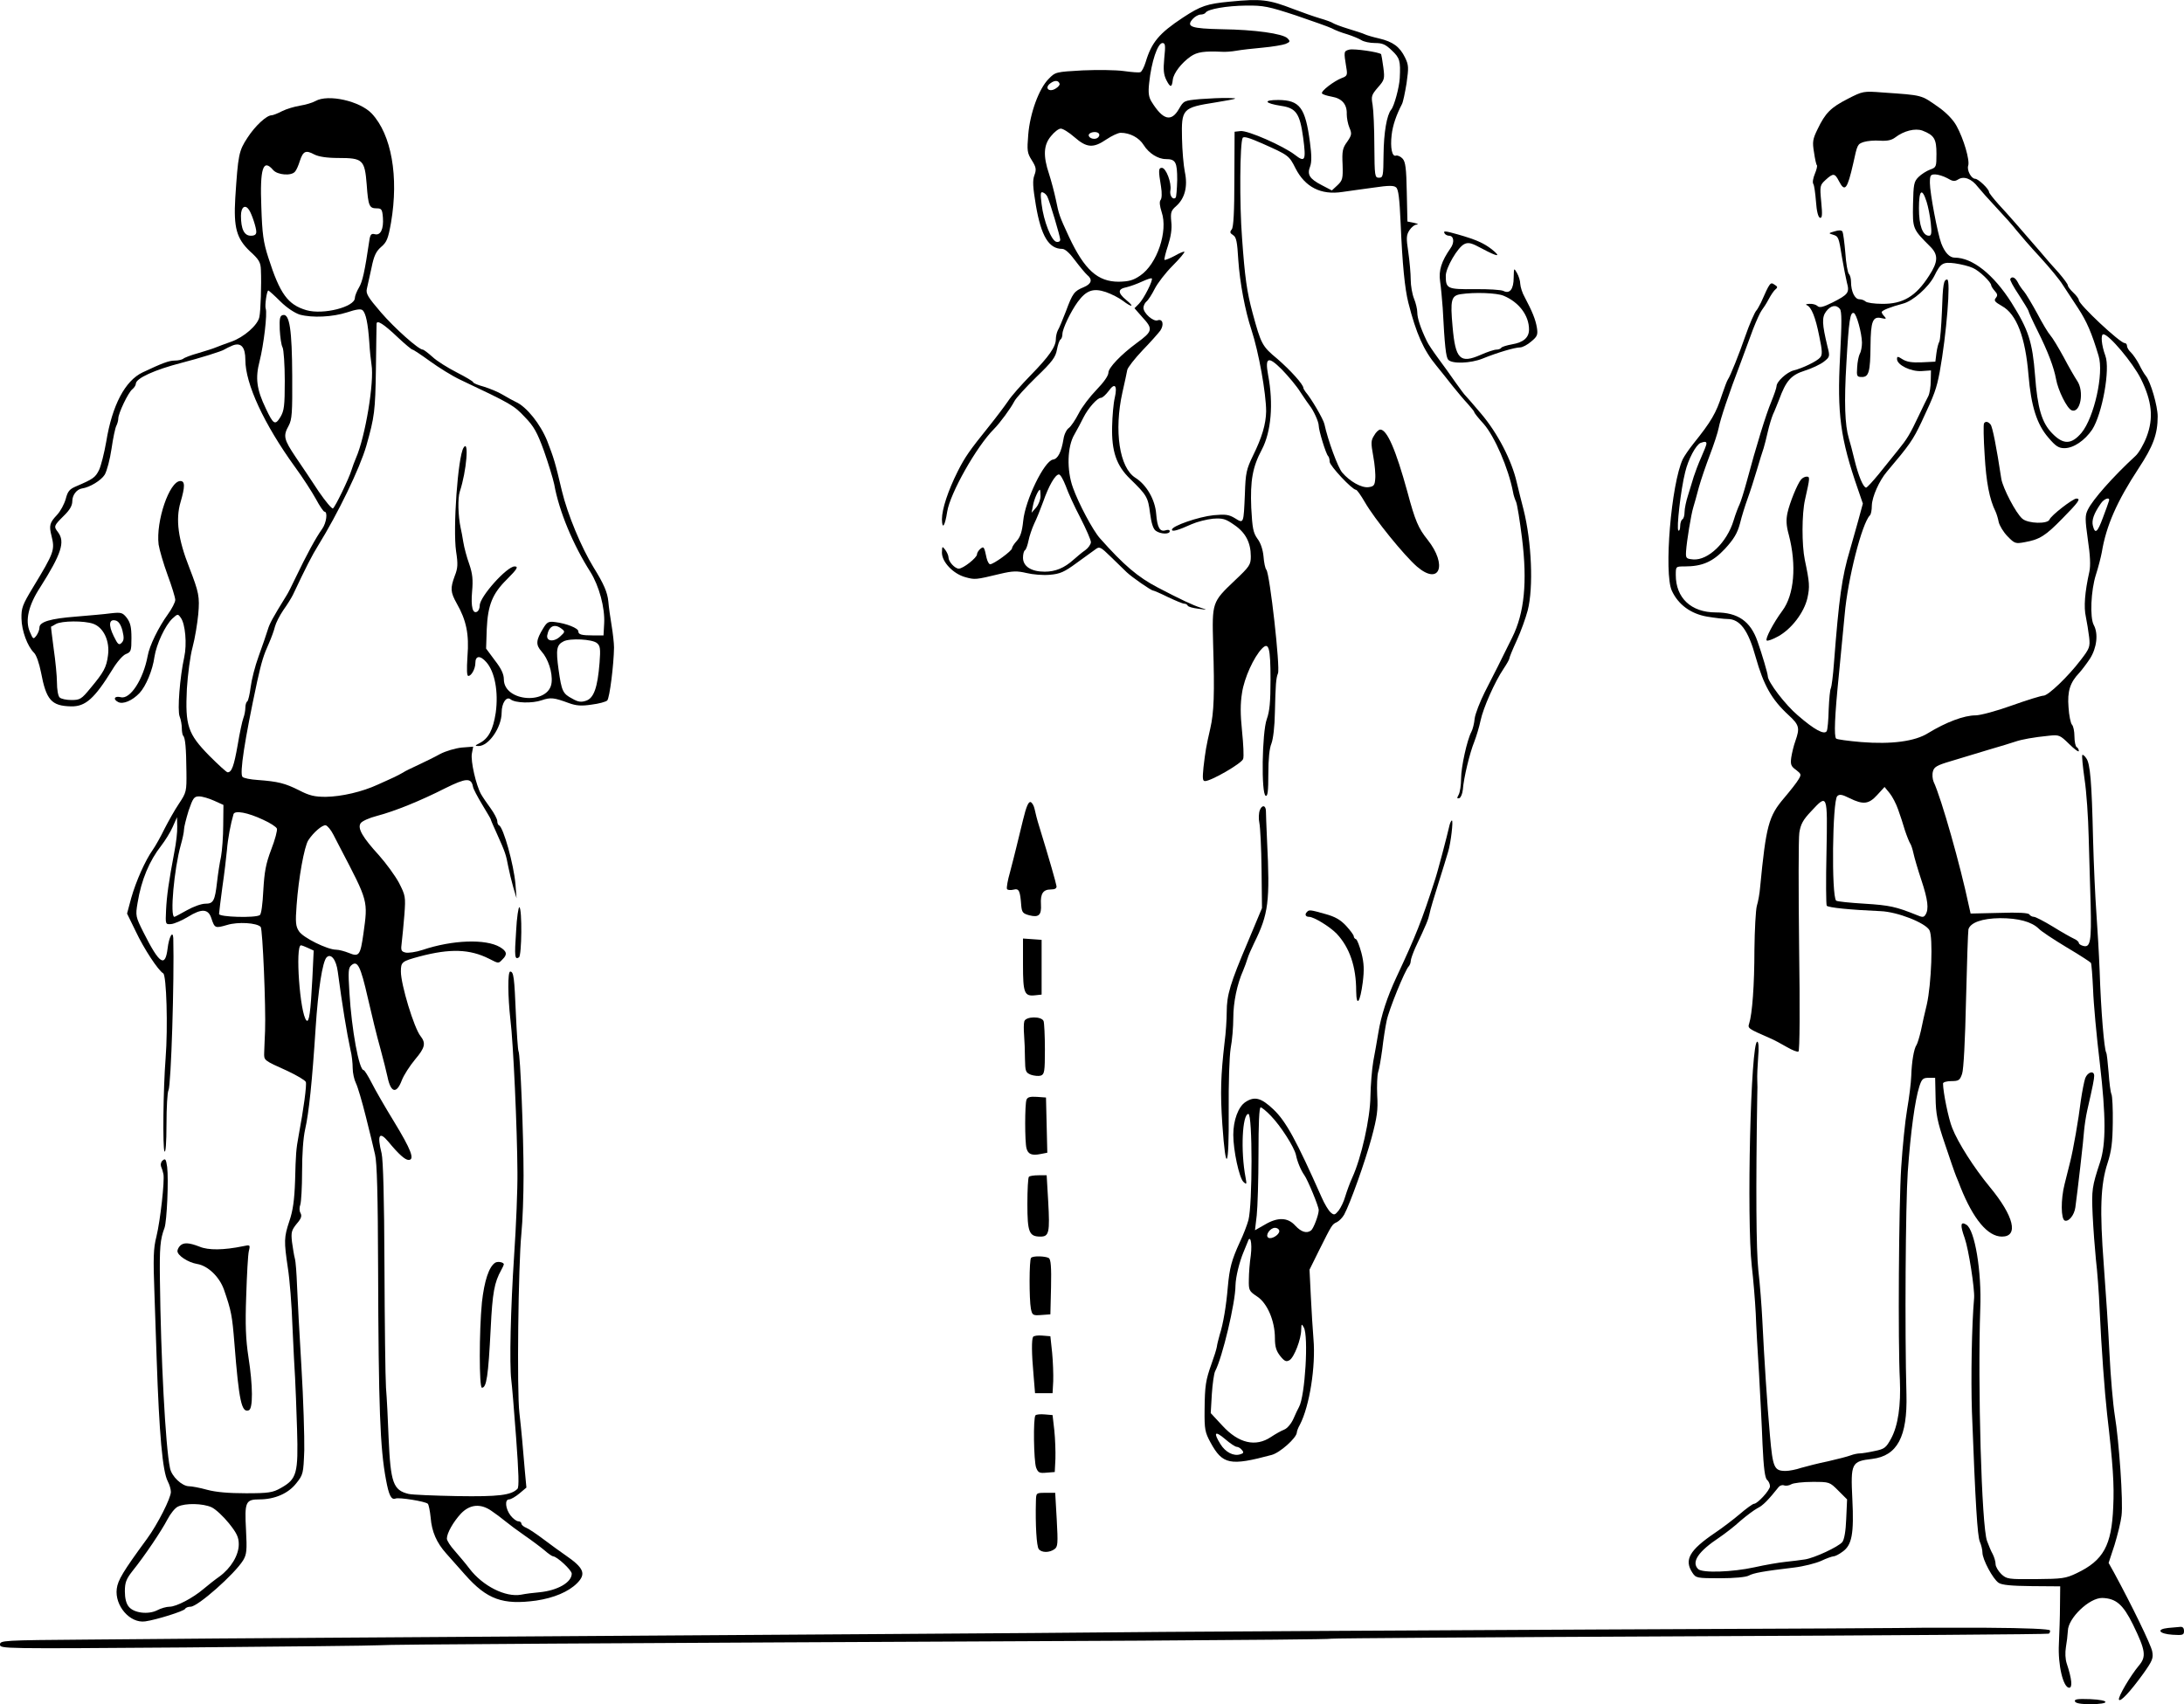 <?xml version="1.0" standalone="no"?>
<!DOCTYPE svg PUBLIC "-//W3C//DTD SVG 20010904//EN"
 "http://www.w3.org/TR/2001/REC-SVG-20010904/DTD/svg10.dtd">
<svg version="1.0" xmlns="http://www.w3.org/2000/svg"
 width="997pt" height="778.138pt" viewBox="0 0 997 778.138"
 preserveAspectRatio="xMidYMid meet">
<g transform="translate(-0,790.638) scale(0.1,-0.1)"
fill="#000000" stroke="none">
<path d="M5615 7899 c-105 -10 -133 -19 -215 -73 -109 -72 -143 -113 -170
-203 -7 -23 -18 -44 -24 -46 -6 -3 -40 0 -76 5 -36 5 -120 6 -188 3 -122 -7
-124 -7 -155 -39 -44 -44 -85 -156 -93 -254 -6 -73 -5 -84 16 -117 20 -32 22
-42 12 -69 -9 -24 -7 -54 7 -138 24 -140 59 -198 120 -198 13 0 34 -19 59 -53
21 -28 46 -58 55 -66 26 -21 20 -41 -16 -56 -43 -18 -50 -26 -81 -110 -15 -38
-31 -78 -37 -87 -5 -10 -9 -28 -9 -40 0 -35 -31 -79 -115 -165 -42 -43 -89
-96 -103 -118 -15 -22 -54 -74 -87 -115 -90 -112 -109 -139 -143 -206 -44 -88
-72 -172 -72 -219 1 -50 14 -30 24 35 13 83 133 297 214 378 27 27 76 94 92
125 7 15 53 65 101 112 73 70 88 91 94 125 4 22 11 42 16 46 5 3 9 14 9 25 0
24 38 103 70 147 39 53 71 64 128 45 26 -9 61 -27 78 -40 42 -32 55 -29 16 3
-41 34 -40 51 1 59 17 4 50 16 71 26 22 10 42 17 44 14 7 -7 -36 -93 -59 -116
l-20 -20 35 -40 c51 -55 49 -65 -25 -119 -72 -53 -129 -113 -129 -135 0 -14
-21 -44 -54 -78 -30 -31 -67 -79 -82 -109 -15 -29 -35 -59 -45 -66 -10 -7 -21
-29 -24 -50 -10 -61 -26 -91 -48 -94 -40 -6 -127 -186 -136 -280 -5 -49 -13
-73 -29 -91 -12 -13 -22 -28 -22 -34 0 -12 -84 -73 -100 -73 -5 0 -12 12 -16
28 -11 53 -13 55 -29 42 -8 -7 -15 -18 -15 -25 0 -15 -63 -65 -83 -65 -18 0
-47 32 -47 51 0 9 -7 24 -15 35 -14 18 -14 17 -15 -13 0 -43 52 -97 107 -112
44 -12 46 -12 158 15 59 14 78 14 121 4 29 -7 76 -11 107 -8 46 4 65 12 122
54 37 27 76 55 87 63 17 13 23 10 69 -35 28 -27 60 -58 72 -70 24 -23 112 -84
121 -84 3 0 34 -13 68 -30 34 -16 67 -30 74 -30 7 0 14 -4 16 -9 2 -5 23 -11
48 -14 44 -6 44 -6 10 5 -32 10 -92 38 -195 92 -90 47 -155 102 -264 225 -32
36 -97 158 -123 231 -29 80 -26 188 7 243 13 23 32 58 41 77 21 42 63 90 80
90 7 0 22 14 35 31 28 40 41 26 28 -31 -6 -25 -11 -83 -12 -130 -3 -115 20
-180 82 -240 76 -74 82 -84 91 -156 6 -46 14 -72 26 -81 22 -16 64 -17 64 -2
0 6 -8 8 -19 4 -26 -8 -38 12 -43 76 -5 64 -44 132 -95 164 -73 46 -98 215
-59 390 10 44 20 90 22 102 2 11 34 52 70 90 36 37 72 78 81 90 18 27 11 55
-12 47 -19 -8 -65 32 -65 57 0 9 6 22 13 28 8 6 25 32 38 58 13 26 50 74 82
106 32 32 56 61 54 64 -3 2 -23 -6 -45 -19 -23 -12 -43 -20 -46 -18 -2 3 5 32
16 65 13 41 19 76 15 109 -4 43 -1 51 23 72 39 35 53 89 39 155 -6 30 -12 99
-13 153 -3 136 1 141 154 165 101 17 108 19 59 20 -31 1 -90 -2 -131 -5 -73
-7 -74 -7 -96 -45 -35 -61 -73 -51 -125 33 -13 21 -16 41 -11 85 10 98 39 183
61 183 13 0 14 -12 8 -69 -5 -54 -3 -75 10 -101 18 -35 25 -34 29 3 4 30 39
76 82 106 29 20 61 25 144 21 14 -1 43 1 65 5 22 4 76 10 120 14 44 4 91 12
104 17 21 9 22 12 8 26 -22 21 -148 39 -299 41 -140 3 -165 11 -133 47 10 11
26 20 36 20 10 0 20 4 23 9 10 16 96 31 184 32 80 1 103 -4 228 -45 76 -26
150 -52 164 -59 14 -8 45 -20 70 -27 25 -8 54 -20 65 -27 11 -7 38 -13 62 -13
34 0 48 -6 77 -34 36 -34 40 -47 36 -126 -2 -41 -25 -127 -39 -144 -20 -24
-34 -104 -35 -206 -1 -98 -2 -105 -21 -105 -19 0 -20 7 -21 145 0 80 -4 164
-8 188 -7 39 -5 45 24 79 30 34 32 39 25 92 -4 31 -9 58 -10 60 -10 10 -123
26 -145 21 -26 -7 -26 -8 -14 -82 6 -34 4 -39 -21 -48 -36 -14 -96 -60 -90
-70 3 -5 23 -11 45 -15 47 -8 70 -36 68 -80 0 -17 5 -44 12 -61 12 -28 11 -34
-10 -65 -21 -28 -24 -43 -21 -104 2 -64 0 -72 -23 -94 l-26 -24 -46 24 c-56
29 -68 48 -53 86 7 19 7 51 -1 110 -21 158 -46 192 -144 193 -72 0 -64 -15 13
-27 68 -10 85 -35 100 -145 14 -104 9 -115 -37 -79 -53 41 -216 113 -249 109
l-27 -3 -1 -216 c0 -152 -4 -220 -12 -230 -10 -12 -8 -17 6 -26 15 -9 19 -30
24 -115 7 -102 31 -231 60 -318 33 -100 67 -290 67 -372 -1 -58 -19 -119 -60
-202 -30 -62 -34 -79 -37 -175 -6 -137 -5 -136 -45 -111 -28 17 -43 19 -98 14
-68 -7 -190 -49 -190 -66 0 -11 28 -3 90 25 25 11 68 22 97 25 45 3 57 0 97
-28 52 -35 76 -81 76 -144 0 -38 -5 -46 -74 -111 -103 -98 -103 -99 -98 -290
7 -227 4 -311 -13 -385 -19 -83 -22 -101 -31 -177 -5 -51 -4 -63 7 -63 28 0
168 81 174 101 4 11 1 68 -5 127 -8 78 -8 126 0 175 10 68 54 164 91 202 31
32 39 5 39 -142 0 -101 -4 -144 -17 -180 -22 -61 -26 -343 -5 -350 9 -4 12 21
12 100 0 67 5 117 14 138 8 21 15 77 16 144 3 127 5 154 14 177 11 25 -37 453
-53 473 -5 5 -11 33 -13 61 -3 31 -13 62 -28 81 -19 27 -23 47 -28 141 -5 124
6 186 48 265 43 81 54 210 29 341 -15 82 0 88 63 25 29 -30 68 -76 85 -104 18
-27 37 -55 42 -61 17 -21 41 -73 41 -91 0 -22 33 -130 43 -139 4 -4 7 -16 7
-26 0 -18 103 -128 120 -128 5 0 23 -26 41 -57 43 -75 179 -243 238 -294 103
-88 140 7 48 123 -42 52 -57 87 -92 218 -53 193 -93 285 -124 285 -7 0 -20
-12 -28 -27 -15 -23 -15 -34 -4 -95 7 -37 11 -84 9 -103 -2 -30 -7 -35 -31
-38 -32 -4 -85 26 -120 67 -20 24 -65 147 -81 221 -5 23 -60 117 -86 147 -5 7
-10 15 -10 18 0 16 -60 82 -119 133 -70 58 -74 67 -113 210 -26 97 -35 160
-48 342 -12 154 -10 437 3 457 5 8 31 0 90 -26 119 -53 122 -55 151 -113 44
-86 116 -123 214 -108 31 4 96 14 144 20 67 10 91 10 101 1 11 -8 16 -51 21
-164 8 -189 19 -298 35 -362 36 -142 70 -218 128 -288 21 -26 55 -68 75 -94
21 -26 51 -62 68 -80 16 -18 30 -35 30 -38 0 -4 19 -28 43 -54 50 -57 113
-202 134 -311 2 -14 9 -34 14 -45 5 -11 17 -85 27 -165 25 -201 11 -343 -45
-455 -48 -97 -87 -176 -125 -249 -22 -44 -43 -98 -46 -120 -2 -23 -9 -50 -15
-61 -20 -38 -47 -161 -47 -213 0 -29 -5 -63 -11 -74 -9 -16 -8 -19 3 -16 7 3
14 20 16 39 4 55 32 169 52 218 10 26 23 69 29 98 12 57 65 177 105 236 14 21
26 42 26 46 0 5 15 42 34 83 19 41 41 103 50 137 27 105 18 314 -19 461 -8 30
-22 86 -31 124 -23 101 -88 226 -163 314 -36 43 -68 79 -71 82 -4 3 -24 30
-46 61 -21 31 -57 80 -79 110 -22 30 -46 65 -52 79 -28 58 -43 104 -43 130 0
15 -7 44 -15 63 -8 20 -15 59 -15 86 0 28 -5 84 -11 126 -10 65 -9 78 5 100 9
14 24 26 34 26 9 1 4 4 -13 8 l-30 6 -3 135 c-2 108 -6 138 -19 152 -9 10 -23
16 -30 14 -18 -7 -27 35 -20 95 5 43 21 90 47 140 5 9 14 52 21 95 10 72 10
83 -7 118 -24 49 -55 72 -119 87 -27 6 -57 15 -65 19 -8 4 -42 15 -75 25 -33
10 -64 22 -70 26 -5 4 -32 14 -60 22 -27 8 -81 27 -120 42 -114 44 -148 48
-290 34z m-778 -375 c2 -5 -6 -15 -18 -22 -30 -19 -53 3 -24 24 20 15 37 14
42 -2z m68 -244 c56 -49 86 -51 146 -10 24 16 53 30 65 30 42 0 84 -22 105
-56 23 -37 65 -64 101 -64 45 0 52 -14 52 -95 -1 -41 -4 -78 -7 -81 -13 -13
-29 10 -24 34 6 33 -20 102 -39 102 -16 0 -16 -13 -4 -85 5 -30 4 -55 -2 -62
-6 -7 -4 -27 5 -55 30 -87 -21 -238 -98 -290 -32 -22 -52 -27 -98 -28 -96 0
-156 54 -227 205 -44 95 -46 101 -60 170 -7 33 -21 86 -31 117 -28 83 -25 133
9 173 15 19 35 34 44 34 9 1 38 -17 63 -39z m108 -1 c-13 -13 -43 -5 -43 10 0
13 33 20 45 9 5 -5 5 -12 -2 -19z m-232 -270 c11 -22 59 -183 59 -197 0 -8 -8
-12 -17 -10 -23 4 -59 95 -68 172 -6 46 -5 58 5 54 8 -2 17 -11 21 -19z m84
-1321 c10 -29 40 -95 67 -146 26 -51 48 -101 48 -111 0 -10 -12 -27 -26 -37
-15 -10 -38 -30 -53 -43 -42 -38 -83 -55 -132 -55 -61 0 -99 24 -99 64 0 16 4
31 9 34 5 3 12 23 16 43 4 21 16 56 26 78 11 22 29 67 41 100 25 72 55 125 72
125 7 0 20 -24 31 -52z m-115 -47 c0 -16 -9 -39 -20 -52 l-21 -24 7 35 c6 30
24 70 31 70 2 0 3 -13 3 -29z"/>
<path d="M8435 7455 c-78 -40 -102 -64 -138 -139 -22 -45 -24 -58 -16 -105 4
-29 10 -56 13 -59 3 -2 -1 -20 -9 -39 -8 -19 -12 -40 -7 -47 4 -6 9 -42 12
-80 3 -44 10 -71 18 -74 10 -3 12 12 6 72 -7 74 -6 77 20 101 35 32 42 31 61
-6 27 -52 38 -37 65 81 19 87 19 88 48 98 16 5 49 8 74 6 33 -2 53 2 70 15 39
30 91 43 124 31 54 -21 64 -38 64 -106 0 -60 -1 -62 -29 -72 -16 -6 -40 -21
-53 -34 -21 -21 -23 -33 -25 -125 -2 -112 -2 -112 79 -193 37 -37 36 -69 -6
-133 -60 -94 -119 -129 -214 -128 -36 0 -70 5 -76 11 -5 5 -18 10 -28 10 -21
0 -38 36 -38 79 0 15 -4 31 -10 37 -5 5 -13 48 -16 96 -4 48 -10 91 -13 97 -5
7 -17 7 -36 1 -28 -8 -29 -9 -8 -15 26 -8 27 -11 42 -105 7 -41 17 -92 22
-113 13 -47 7 -55 -66 -92 -42 -21 -59 -25 -68 -16 -6 6 -22 11 -36 10 -15 0
-20 -3 -13 -6 21 -8 40 -55 57 -142 14 -66 15 -85 4 -97 -14 -17 -80 -49 -121
-59 -31 -8 -78 -51 -78 -72 0 -7 -11 -39 -24 -71 -24 -57 -69 -203 -112 -364
-13 -48 -28 -95 -33 -105 -5 -10 -18 -43 -27 -73 -30 -100 -116 -183 -184
-178 -33 3 -35 5 -33 38 3 46 23 168 33 200 4 14 16 54 25 90 10 36 33 103 51
150 18 47 36 102 40 123 7 38 45 153 102 302 16 44 41 111 55 149 15 38 32 76
39 85 7 9 22 32 32 51 10 19 24 40 32 46 10 8 9 12 -6 21 -18 12 -20 11 -61
-82 -8 -16 -17 -32 -20 -35 -8 -7 -33 -64 -54 -125 -24 -70 -67 -178 -77 -191
-4 -6 -16 -37 -27 -70 -27 -84 -49 -122 -131 -224 -20 -25 -41 -56 -48 -70
-53 -113 -87 -521 -50 -601 29 -63 86 -105 160 -118 36 -6 78 -11 94 -11 57 0
95 -51 129 -175 36 -127 72 -192 149 -263 50 -46 53 -59 32 -119 -8 -22 -16
-56 -19 -76 -4 -31 -1 -40 22 -56 24 -19 25 -21 11 -44 -8 -14 -38 -52 -66
-85 -70 -82 -82 -126 -109 -407 -2 -27 -9 -66 -15 -85 -5 -19 -10 -109 -11
-200 0 -162 -10 -294 -24 -337 -7 -22 -6 -23 95 -67 19 -8 54 -27 78 -41 24
-14 47 -23 52 -20 6 4 7 197 3 478 -3 260 -3 494 1 521 6 39 17 59 53 97 76
82 76 83 71 -186 -3 -129 -2 -238 1 -244 6 -9 109 -19 246 -25 77 -3 204 -53
223 -87 17 -31 9 -246 -12 -339 -9 -36 -21 -90 -27 -120 -7 -30 -16 -59 -20
-65 -12 -17 -22 -77 -24 -140 -1 -33 -10 -103 -19 -155 -9 -52 -21 -171 -27
-265 -11 -170 -15 -801 -6 -970 5 -115 -8 -208 -40 -267 -23 -42 -30 -48 -75
-57 -27 -6 -58 -11 -68 -11 -10 0 -29 -4 -42 -9 -13 -5 -59 -17 -103 -27 -44
-9 -99 -23 -123 -30 -23 -8 -55 -14 -70 -14 -53 0 -59 14 -72 160 -13 146 -26
347 -35 530 -3 63 -11 165 -18 225 -10 93 -12 370 -5 800 1 22 1 54 0 70 -1
17 1 63 4 103 4 45 2 72 -4 72 -30 0 -49 -809 -25 -1025 7 -60 15 -157 18
-215 2 -58 9 -181 15 -275 5 -93 13 -239 16 -323 5 -109 11 -155 21 -163 7 -6
13 -19 13 -29 0 -18 -57 -80 -73 -80 -5 0 -35 -21 -66 -48 -31 -26 -81 -64
-111 -84 -118 -80 -143 -124 -104 -183 16 -24 20 -25 126 -25 66 0 118 5 131
12 22 12 65 20 208 37 42 5 97 19 122 30 25 12 51 21 57 21 7 0 25 9 41 21 43
30 53 81 45 241 -8 164 -4 172 91 183 114 14 161 101 156 295 -8 293 -4 865 6
1015 13 183 33 329 53 391 11 34 17 39 42 39 l30 0 2 -90 c1 -75 8 -110 42
-210 22 -66 45 -133 52 -150 7 -16 16 -39 20 -50 58 -145 124 -225 189 -225
77 0 55 93 -55 226 -72 87 -146 203 -172 270 -17 41 -42 165 -42 203 0 6 17
11 38 11 34 0 39 4 49 33 7 19 14 154 18 337 4 168 9 313 11 323 9 31 63 50
144 51 84 0 144 -16 177 -48 11 -12 69 -50 127 -85 59 -35 108 -67 111 -71 3
-4 7 -59 10 -121 2 -63 16 -215 31 -339 28 -241 28 -367 1 -450 -37 -112 -39
-127 -34 -240 3 -63 10 -155 15 -205 6 -49 14 -153 17 -230 8 -174 23 -376 34
-475 27 -231 33 -324 28 -424 -7 -177 -45 -245 -167 -303 -50 -24 -66 -26
-187 -27 -126 -1 -132 0 -157 23 -14 14 -26 34 -26 45 0 12 -6 32 -13 46 -8
14 -19 41 -26 60 -25 68 -43 710 -31 1060 7 172 -25 360 -63 384 -27 17 -30 0
-8 -61 18 -51 46 -232 43 -273 -11 -125 -15 -366 -10 -520 16 -422 25 -566 36
-593 7 -16 12 -38 12 -50 0 -31 48 -121 74 -138 15 -10 58 -14 151 -15 l130
-1 -1 -89 c0 -49 -3 -127 -5 -174 -5 -97 20 -200 47 -200 16 0 12 41 -11 110
-7 21 -8 50 -4 75 4 22 8 56 9 75 1 58 98 151 157 150 63 -2 95 -30 140 -121
58 -119 62 -147 27 -188 -39 -47 -95 -142 -91 -155 5 -14 51 35 111 118 42 59
47 71 41 102 -5 29 -93 210 -175 361 l-24 43 27 82 c14 46 29 106 32 134 8 62
-11 338 -31 459 -8 50 -19 176 -24 280 -5 105 -17 287 -26 405 -19 251 -15
367 17 465 18 55 23 95 24 185 1 63 -2 122 -6 130 -4 8 -10 53 -13 99 -4 46
-8 87 -11 91 -9 15 -24 189 -30 375 -3 77 -10 196 -15 265 -5 69 -12 220 -15
335 -6 262 -13 345 -31 369 -7 11 -16 18 -18 15 -3 -2 2 -52 10 -109 9 -58 17
-177 19 -265 3 -88 6 -227 9 -310 4 -165 -1 -196 -33 -188 -12 3 -21 9 -21 14
0 5 -10 14 -22 19 -13 6 -56 30 -96 55 -41 25 -80 45 -87 45 -8 0 -17 5 -21
11 -4 7 -49 10 -137 7 l-131 -3 -9 40 c-37 176 -124 485 -160 562 -5 12 -7 33
-3 47 5 20 18 28 79 46 39 12 117 35 172 52 55 16 111 33 125 38 29 10 83 20
154 27 46 5 50 3 92 -38 24 -24 44 -38 44 -32 0 7 -4 15 -10 18 -5 3 -10 25
-10 49 0 23 -5 47 -11 53 -6 6 -14 43 -16 80 -6 73 7 113 49 157 11 12 33 41
49 65 31 49 39 114 17 154 -18 34 -13 157 10 229 11 34 23 81 27 103 20 121
69 232 168 383 66 100 87 156 87 237 0 47 -32 158 -54 185 -7 8 -21 32 -31 53
-11 21 -28 45 -37 54 -10 9 -18 22 -18 30 0 7 -5 13 -11 13 -21 0 -209 176
-209 196 0 6 -11 21 -25 34 -14 13 -25 28 -25 33 0 6 -19 31 -42 58 -24 26
-62 69 -84 96 -94 109 -148 171 -190 216 -24 27 -44 52 -44 57 0 13 -49 60
-63 60 -18 0 -39 39 -32 60 8 25 -21 123 -53 181 -15 28 -46 60 -81 85 -83 58
-70 55 -256 68 -89 7 -91 6 -160 -29z m454 -362 c25 -15 34 -16 50 -6 26 17
62 3 90 -34 12 -15 50 -58 84 -94 34 -36 76 -83 92 -104 17 -21 65 -77 109
-124 43 -47 90 -104 103 -126 14 -22 45 -69 69 -105 40 -61 63 -114 94 -218
25 -80 -20 -282 -78 -352 -46 -54 -83 -55 -134 -2 -47 48 -67 115 -78 265 -12
153 -30 208 -108 332 -82 129 -178 205 -259 205 -23 0 -45 23 -61 65 -17 45
-52 231 -52 276 0 35 3 39 24 39 13 0 38 -8 55 -17z m-94 -108 c7 -22 16 -66
19 -97 5 -46 3 -58 -8 -58 -29 0 -46 47 -46 125 0 85 14 96 35 30z m211 -302
c30 -13 84 -65 84 -80 0 -3 7 -15 16 -25 13 -14 14 -21 5 -32 -10 -12 -5 -18
28 -37 67 -37 107 -143 121 -314 12 -143 38 -226 91 -287 33 -39 47 -48 73
-48 42 0 93 35 127 85 46 72 83 276 60 337 -18 49 -22 98 -9 98 25 0 134 -129
171 -203 51 -103 59 -180 26 -266 -13 -34 -36 -74 -51 -87 -101 -93 -195 -199
-217 -245 -13 -26 -13 -43 0 -136 11 -73 13 -119 7 -147 -21 -94 -26 -162 -16
-206 5 -25 12 -67 15 -93 5 -44 2 -52 -39 -105 -57 -75 -148 -162 -169 -162
-10 0 -75 -20 -145 -45 -69 -25 -144 -45 -165 -45 -53 0 -135 -31 -217 -81
-60 -38 -168 -52 -305 -41 -59 5 -111 12 -115 16 -10 11 -7 99 13 296 9 96 21
218 26 270 14 163 79 417 115 453 5 4 9 24 9 45 1 40 34 114 69 155 104 123
118 143 158 227 60 128 68 150 83 229 31 170 51 421 34 421 -16 0 -20 -21 -24
-146 -3 -69 -8 -132 -12 -138 -4 -6 -10 -29 -13 -51 l-5 -40 -62 -3 c-45 -2
-69 2 -88 14 -22 14 -25 14 -25 1 0 -27 63 -58 112 -55 l43 3 -1 -47 c0 -26
-5 -58 -11 -70 -7 -13 -26 -52 -43 -88 -42 -89 -54 -108 -97 -161 -21 -26 -60
-74 -87 -108 -27 -33 -53 -61 -57 -61 -13 0 -35 53 -53 126 -9 38 -21 83 -26
99 -18 60 -22 164 -11 345 11 194 17 233 34 227 12 -4 36 -90 37 -135 0 -18
-4 -41 -10 -51 -5 -10 -11 -38 -12 -62 -3 -41 -1 -44 22 -44 31 0 38 23 39
143 1 111 10 135 49 126 22 -5 25 -4 15 7 -7 7 -13 16 -13 20 0 8 41 24 97 39
45 11 117 75 143 126 29 59 39 65 94 58 28 -4 65 -13 82 -21z m-607 -187 c9
-11 9 -63 1 -216 -14 -262 1 -376 82 -609 l22 -64 -22 -81 c-13 -45 -29 -103
-37 -131 -37 -123 -50 -220 -73 -517 -4 -57 -11 -108 -14 -114 -4 -6 -8 -50
-10 -97 -1 -48 -5 -92 -9 -99 -11 -18 -56 6 -132 72 -57 48 -137 153 -137 179
0 11 -26 100 -47 159 -32 92 -90 132 -190 132 -113 0 -183 66 -183 171 0 39 0
39 40 39 81 0 129 21 185 81 40 44 56 70 68 115 8 33 24 84 35 114 11 30 30
89 42 130 12 41 26 86 31 100 4 14 13 47 19 75 6 27 17 63 24 80 8 16 19 46
27 65 32 88 55 114 118 134 32 10 72 29 87 41 28 22 28 24 16 71 -24 100 -26
131 -6 158 21 28 46 33 63 12z m-609 -616 c0 -5 -11 -33 -24 -62 -13 -29 -28
-69 -34 -88 -6 -19 -17 -57 -26 -85 -9 -27 -16 -62 -16 -77 0 -15 -4 -30 -10
-33 -5 -3 -10 -17 -10 -31 0 -14 -4 -23 -8 -20 -10 6 11 189 31 267 14 59 49
124 70 133 20 7 27 7 27 -4z m1837 -262 c-2 -7 -14 -41 -27 -75 -25 -68 -36
-77 -46 -37 -6 25 4 55 36 101 16 24 45 32 37 11z m-962 -1408 c9 -25 23 -67
31 -95 9 -27 20 -54 24 -60 4 -5 11 -26 15 -45 4 -19 20 -74 36 -122 30 -90
35 -133 19 -158 -8 -13 -14 -13 -42 -1 -92 37 -122 44 -236 51 -67 4 -126 10
-130 14 -22 22 -17 455 5 477 10 10 22 8 56 -9 63 -31 88 -28 127 15 l33 36
23 -28 c13 -16 30 -49 39 -75z m-273 -3110 l40 -40 -4 -89 c-2 -56 -9 -95 -18
-106 -19 -22 -126 -72 -170 -79 -19 -3 -59 -8 -88 -11 -30 -3 -94 -14 -143
-25 -100 -22 -238 -27 -257 -8 -32 32 0 80 98 145 25 17 68 50 95 75 28 24 63
50 78 58 25 12 49 37 97 97 6 7 17 10 24 7 8 -3 23 -1 33 5 10 6 53 11 97 11
78 0 78 0 118 -40z"/>
<path d="M9177 6633 c-3 -5 15 -37 39 -73 23 -36 43 -68 44 -73 0 -4 18 -44
41 -90 49 -98 75 -168 85 -222 9 -51 50 -134 71 -142 40 -16 59 86 25 135 -10
15 -38 63 -61 107 -24 44 -51 89 -61 100 -10 11 -37 56 -60 100 -24 44 -51 89
-60 100 -10 11 -23 30 -29 43 -12 22 -26 28 -34 15z"/>
<path d="M9057 5973 c-3 -5 -2 -70 3 -145 7 -123 22 -202 50 -258 4 -9 11 -30
14 -47 4 -17 22 -47 41 -66 32 -33 36 -34 79 -26 67 12 94 29 171 108 74 75
85 91 64 91 -16 0 -116 -77 -123 -96 -8 -21 -98 -19 -124 4 -29 24 -89 140
-96 182 -22 145 -40 237 -49 248 -11 14 -24 16 -30 5z"/>
<path d="M8222 5717 c-17 -20 -52 -106 -62 -152 -7 -32 -6 -58 6 -101 36 -138
25 -274 -30 -347 -40 -54 -79 -128 -71 -135 3 -4 28 5 53 19 61 34 118 109
133 175 11 51 10 70 -12 174 -14 68 -14 209 1 275 23 102 23 105 7 105 -8 0
-19 -6 -25 -13z"/>
<path d="M1440 7445 c-14 -8 -45 -17 -70 -21 -25 -4 -62 -15 -82 -25 -21 -11
-42 -19 -48 -19 -23 0 -75 -48 -110 -102 -40 -61 -43 -77 -56 -276 -8 -135 6
-185 67 -243 42 -38 49 -51 50 -85 3 -66 -1 -187 -7 -215 -7 -37 -71 -93 -129
-113 -27 -10 -59 -21 -70 -26 -11 -5 -47 -16 -80 -26 -33 -9 -64 -21 -69 -26
-6 -4 -22 -8 -38 -8 -27 0 -58 -12 -147 -54 -80 -38 -139 -150 -166 -316 -9
-52 -24 -111 -33 -130 -17 -34 -27 -41 -104 -74 -31 -13 -39 -23 -48 -58 -7
-24 -24 -56 -40 -73 -33 -35 -37 -48 -25 -95 16 -65 13 -75 -84 -235 -49 -81
-54 -95 -53 -143 1 -56 27 -126 57 -156 11 -10 24 -49 32 -89 24 -127 47 -154
138 -156 65 -1 106 35 188 168 21 35 48 66 62 71 23 9 25 15 25 73 0 51 -5 70
-21 92 -20 25 -26 26 -73 21 -28 -4 -99 -10 -158 -15 -118 -9 -168 -24 -168
-50 0 -10 -6 -26 -14 -37 -14 -18 -15 -17 -30 18 -22 51 -6 121 47 202 97 153
115 208 82 252 -21 27 -19 30 25 74 29 28 40 48 40 68 0 28 20 54 44 58 36 5
88 37 104 63 10 17 24 70 31 118 7 49 17 96 22 105 5 10 9 25 9 34 0 23 45
118 64 133 9 7 16 19 16 25 0 25 86 64 210 96 78 20 185 53 195 61 6 4 23 12
37 18 39 15 58 -8 58 -66 0 -109 85 -293 226 -488 36 -49 79 -116 96 -147 17
-32 35 -58 39 -58 16 0 9 -51 -10 -78 -30 -42 -71 -118 -121 -222 -17 -36 -36
-74 -43 -84 -63 -102 -76 -126 -85 -156 -6 -19 -24 -73 -41 -119 -17 -46 -33
-110 -37 -143 -4 -32 -11 -61 -15 -64 -5 -3 -9 -16 -9 -29 0 -13 -4 -34 -9
-47 -5 -13 -17 -68 -26 -123 -17 -96 -27 -125 -46 -125 -5 0 -42 34 -84 76
-98 100 -110 137 -102 305 4 64 15 150 26 190 11 41 22 109 26 151 7 80 3 99
-41 213 -51 129 -63 220 -40 298 21 72 21 97 -1 97 -50 -1 -112 -184 -99 -290
4 -25 22 -87 41 -139 19 -51 35 -103 35 -114 0 -10 -15 -40 -34 -66 -42 -58
-84 -143 -92 -190 -20 -107 -80 -200 -123 -188 -28 7 -37 -9 -12 -22 22 -12
65 6 98 41 29 31 60 105 68 165 9 58 49 144 82 175 24 22 25 22 38 4 21 -28
29 -121 16 -180 -20 -91 -32 -243 -21 -271 6 -15 10 -39 10 -54 0 -15 3 -31 6
-34 10 -9 14 -58 15 -165 1 -89 0 -94 -34 -145 -19 -28 -48 -80 -66 -115 -17
-35 -41 -78 -53 -95 -35 -49 -77 -144 -99 -221 l-19 -71 39 -80 c39 -83 103
-179 126 -193 15 -8 22 -247 11 -387 -11 -140 -14 -412 -5 -426 5 -9 9 40 9
124 0 76 4 146 9 155 12 23 27 503 22 695 -2 38 -20 4 -26 -48 -11 -88 -37
-71 -110 74 -36 72 -37 76 -27 135 17 105 54 192 108 261 17 22 41 60 52 85
l20 45 1 -43 c1 -24 -5 -75 -13 -115 -26 -138 -35 -202 -38 -267 -3 -64 -3
-65 23 -63 14 1 49 16 77 33 63 39 93 37 107 -7 15 -45 17 -46 72 -30 49 15
135 10 153 -9 9 -10 24 -368 20 -474 -2 -36 -3 -80 -4 -99 -1 -37 -4 -35 107
-85 42 -20 80 -42 83 -50 5 -12 -10 -124 -33 -246 -11 -60 -13 -81 -16 -205
-3 -89 -10 -137 -26 -184 -25 -75 -25 -92 -7 -214 8 -50 18 -171 21 -267 4
-96 10 -202 12 -235 2 -33 6 -139 9 -235 6 -202 -1 -227 -74 -268 -37 -21 -56
-24 -159 -24 -80 0 -137 5 -178 16 -32 9 -70 16 -82 16 -32 0 -80 45 -87 83
-21 98 -42 510 -46 857 -2 150 1 187 21 240 11 31 19 221 12 278 -5 35 -8 40
-20 30 -8 -6 -11 -18 -8 -27 4 -9 9 -25 11 -36 6 -30 -14 -211 -32 -285 -14
-54 -15 -99 -9 -260 4 -107 8 -240 10 -295 12 -351 27 -517 51 -563 8 -15 14
-36 14 -48 0 -28 -60 -147 -109 -214 -110 -150 -133 -189 -138 -228 -10 -77
60 -159 130 -149 50 7 175 46 182 57 3 6 14 10 25 10 33 0 201 149 240 212 16
27 18 45 13 139 -7 127 -2 139 61 139 70 0 132 27 168 73 32 40 33 44 37 152
1 60 -4 232 -13 380 -9 149 -18 315 -20 370 -2 55 -6 111 -10 125 -4 14 -9 48
-13 75 -5 45 -2 54 21 83 21 24 25 36 18 49 -6 10 -6 26 -1 39 4 13 8 80 8
151 0 79 5 153 14 193 17 74 32 217 48 465 11 170 31 301 50 320 20 20 44 -11
51 -66 20 -150 41 -279 58 -357 6 -23 10 -60 10 -83 0 -22 7 -53 15 -69 8 -16
28 -84 45 -152 17 -68 36 -145 42 -173 9 -36 13 -185 14 -520 2 -636 9 -822
36 -965 13 -71 24 -94 44 -86 16 6 136 -13 147 -24 4 -4 10 -33 13 -64 5 -63
27 -114 71 -163 15 -17 54 -61 86 -97 100 -113 172 -139 325 -118 80 12 147
40 186 79 43 43 32 70 -54 129 -19 13 -62 44 -95 69 -33 25 -70 50 -82 55 -13
5 -23 14 -23 20 0 5 -6 10 -14 10 -8 0 -24 12 -35 26 -24 31 -28 74 -7 74 8 0
29 12 47 27 l32 27 -7 75 c-10 117 -15 179 -25 266 -12 101 -5 675 9 818 6 59
10 178 10 265 0 188 -15 556 -23 568 -3 6 -8 82 -12 169 -7 168 -10 195 -26
195 -12 0 -11 -114 1 -220 13 -102 31 -499 32 -695 1 -77 -6 -248 -15 -380
-16 -242 -22 -496 -13 -570 3 -22 13 -140 22 -263 12 -164 14 -226 6 -234 -29
-29 -86 -36 -275 -33 -106 2 -205 6 -222 10 -70 17 -82 50 -91 255 -3 80 -8
183 -12 230 -3 47 -6 296 -7 555 -1 309 -6 485 -13 515 -21 84 -11 103 31 53
46 -56 76 -83 92 -83 30 0 11 48 -67 176 -40 65 -86 145 -102 177 -16 31 -32
57 -36 57 -21 0 -55 185 -65 355 -6 96 -5 112 9 124 28 24 42 -4 75 -149 17
-74 42 -178 57 -230 14 -52 29 -111 33 -131 15 -73 41 -79 65 -16 9 24 37 67
61 96 45 53 50 74 25 106 -30 37 -90 236 -90 295 0 44 4 47 85 69 140 37 229
34 317 -10 45 -23 43 -23 62 -3 23 22 20 37 -12 56 -65 38 -216 33 -353 -13
-30 -10 -66 -15 -78 -12 -20 5 -22 10 -17 47 3 23 8 79 12 126 6 82 5 87 -25
146 -18 33 -59 89 -91 125 -74 81 -99 123 -84 146 6 10 40 25 75 34 80 21 197
68 313 127 93 46 117 48 125 7 1 -10 21 -47 42 -82 21 -35 39 -65 39 -67 0 -3
13 -33 29 -68 37 -82 41 -94 51 -148 5 -25 15 -67 23 -95 l15 -50 -5 65 c-8
90 -55 259 -75 268 -5 2 -8 11 -8 20 -1 10 -14 35 -30 57 -16 22 -36 51 -44
65 -23 41 -48 151 -42 185 l6 32 -52 -4 c-29 -3 -73 -16 -98 -29 -25 -14 -70
-36 -100 -50 -30 -14 -62 -29 -70 -35 -8 -5 -26 -14 -40 -21 -14 -6 -47 -22
-75 -34 -71 -33 -166 -55 -238 -56 -50 0 -74 5 -122 30 -64 32 -95 40 -189 47
-32 2 -63 8 -69 14 -14 14 9 166 67 436 20 90 29 120 54 175 11 25 23 58 27
75 4 16 21 50 38 75 18 25 37 56 44 70 58 123 88 182 115 225 92 149 190 352
220 455 38 134 41 160 44 350 1 107 3 201 3 208 1 19 32 0 98 -63 32 -30 62
-55 66 -55 4 0 40 -24 80 -53 40 -29 101 -67 137 -84 237 -112 246 -118 295
-170 42 -43 57 -70 88 -155 20 -57 41 -125 47 -153 22 -123 86 -276 165 -400
40 -64 67 -164 63 -235 l-3 -55 -45 0 c-56 0 -70 4 -70 19 0 14 -55 36 -106
42 -30 4 -37 0 -54 -28 -34 -55 -35 -76 -8 -106 30 -33 51 -96 46 -142 -10
-103 -218 -90 -218 15 0 23 -12 49 -41 86 l-40 54 3 90 c5 109 26 161 92 226
47 47 54 59 35 59 -35 0 -159 -138 -159 -178 0 -12 -5 -24 -11 -28 -21 -13
-30 21 -24 91 5 55 2 82 -13 126 -11 30 -23 75 -27 100 -4 24 -9 53 -12 64
-12 57 -14 136 -4 167 31 93 43 242 17 200 -26 -42 -49 -369 -34 -473 9 -58 8
-77 -6 -112 -21 -57 -20 -74 9 -126 44 -77 57 -141 49 -241 -4 -63 -3 -90 4
-90 14 0 32 33 32 59 0 34 22 36 50 4 39 -44 56 -136 43 -231 -12 -78 -33
-118 -74 -139 -22 -11 -22 -13 -4 -13 46 0 105 85 105 153 0 43 22 76 41 60
21 -17 99 -19 142 -4 41 14 56 12 124 -13 33 -12 57 -14 103 -7 34 4 66 13 72
19 11 11 30 164 31 242 0 19 -5 64 -11 100 -6 36 -13 85 -15 110 -4 42 -21 81
-67 155 -56 91 -119 242 -145 350 -31 132 -37 150 -67 228 -31 77 -94 156
-143 178 -11 5 -38 20 -60 33 -21 13 -61 29 -87 37 -26 7 -48 16 -48 20 0 4
-34 24 -75 45 -41 21 -91 52 -111 71 -20 18 -40 33 -44 33 -19 0 -128 97 -191
170 -60 70 -70 86 -64 109 3 14 13 57 21 95 11 55 21 75 44 95 26 22 32 38 45
111 36 210 2 402 -88 498 -54 57 -199 90 -257 57z m106 -260 c110 0 119 -8
128 -121 7 -99 12 -109 46 -109 22 0 25 -5 28 -42 4 -53 -11 -83 -37 -76 -16
4 -21 -1 -25 -29 -21 -142 -31 -187 -47 -214 -10 -17 -19 -39 -19 -48 0 -41
-144 -78 -221 -56 -85 25 -121 74 -174 240 -23 71 -28 109 -32 231 -7 177 8
223 54 169 20 -23 84 -28 100 -7 6 6 16 29 22 49 15 45 27 50 66 29 20 -10 56
-16 111 -16z m-409 -237 c13 -20 33 -81 33 -100 0 -13 -8 -18 -25 -18 -30 0
-45 30 -45 91 0 40 19 54 37 27z m143 -418 c29 -29 66 -53 88 -60 58 -16 151
-11 216 10 42 14 63 17 71 10 15 -13 25 -60 31 -149 2 -36 7 -81 10 -100 13
-78 -28 -328 -71 -426 -7 -16 -16 -41 -20 -54 -12 -40 -75 -170 -85 -176 -5
-3 -34 32 -65 77 -30 46 -77 116 -105 157 -55 82 -58 97 -32 144 15 28 17 59
16 227 -1 210 -12 284 -42 278 -14 -3 -17 -14 -15 -66 2 -35 7 -72 13 -82 5
-10 10 -79 10 -152 0 -116 -3 -137 -20 -166 -24 -39 -32 -34 -66 38 -43 89
-49 140 -29 217 19 75 36 218 28 240 -5 13 5 83 12 83 2 0 27 -22 55 -50z
m-721 -1503 c8 -33 7 -45 -4 -56 -12 -12 -17 -8 -36 31 -25 51 -21 79 9 71 13
-3 24 -19 31 -46z m-133 31 c47 -17 76 -79 67 -144 -7 -55 -19 -77 -81 -151
-40 -49 -47 -53 -86 -53 -23 0 -47 5 -54 12 -7 7 -12 37 -12 68 0 30 -7 100
-15 155 -7 55 -13 100 -12 100 1 0 11 5 22 12 26 15 130 16 171 1z m2137 -22
c17 -13 17 -15 -5 -35 -28 -27 -64 -24 -60 4 8 43 33 55 65 31z m162 -66 c15
-12 17 -26 12 -90 -9 -113 -26 -161 -61 -173 -23 -8 -37 -6 -63 9 -44 23 -49
34 -63 132 -13 94 -9 114 23 130 29 15 131 10 152 -8z m-1747 -720 l42 -19 -1
-93 c0 -51 -5 -115 -10 -143 -6 -27 -14 -79 -18 -115 -10 -88 -17 -100 -54
-100 -17 0 -54 -13 -84 -30 -29 -16 -54 -30 -57 -30 -21 0 -1 220 29 327 8 28
15 60 15 72 0 11 10 50 21 86 20 58 25 65 48 65 14 0 45 -9 69 -20z m224 -87
c31 -14 59 -32 62 -40 3 -7 -8 -50 -26 -96 -25 -66 -31 -102 -36 -187 -3 -61
-9 -108 -16 -112 -20 -14 -186 -9 -186 5 0 6 7 62 15 122 9 61 18 137 21 170
4 52 17 120 30 164 6 18 64 8 136 -26z m320 -68 c11 -22 25 -49 31 -60 129
-247 127 -240 106 -392 -14 -99 -20 -107 -66 -88 -20 8 -46 15 -59 15 -39 0
-151 55 -169 84 -15 22 -17 41 -11 119 9 125 35 267 53 296 23 36 65 72 80 69
8 -2 24 -21 35 -43z m-116 -517 l26 -12 -6 -126 c-8 -156 -15 -205 -27 -193
-30 30 -52 343 -25 343 3 0 17 -5 32 -12z m-440 -2554 c19 -9 54 -42 79 -73
36 -45 45 -64 45 -96 0 -50 -36 -109 -88 -147 -20 -14 -53 -40 -73 -57 -48
-41 -124 -81 -155 -81 -14 0 -39 -7 -56 -16 -41 -21 -107 -13 -130 16 -12 14
-18 39 -18 70 0 40 6 56 34 92 58 72 134 186 160 236 14 27 35 53 48 59 34 17
115 15 154 -3z m1277 -16 c18 -12 46 -33 63 -47 17 -14 57 -44 89 -66 32 -22
72 -52 90 -67 18 -16 36 -28 40 -28 17 0 85 -63 85 -79 0 -40 -65 -77 -147
-85 -26 -2 -64 -7 -84 -11 -71 -13 -175 39 -236 119 -17 23 -48 59 -67 81 -20
22 -36 47 -36 56 0 25 29 76 64 114 41 43 90 47 139 13z"/>
<path d="M6595 6840 c3 -5 12 -10 20 -10 22 0 26 -31 6 -58 -41 -59 -54 -101
-47 -150 4 -26 9 -81 12 -122 9 -176 15 -224 25 -236 17 -20 102 -17 157 5 66
27 147 51 171 51 11 0 34 12 51 27 28 23 31 31 26 63 -6 37 -21 74 -56 140
-11 19 -19 46 -20 60 0 14 -7 36 -15 50 -14 24 -14 24 -15 -21 0 -53 -18 -76
-47 -61 -10 5 -69 9 -131 8 -125 -1 -132 2 -132 61 0 37 55 131 85 145 19 9
33 5 81 -21 71 -38 90 -40 44 -3 -36 28 -71 44 -155 68 -60 17 -68 17 -60 4z
m269 -284 c70 -29 116 -90 116 -154 0 -37 -25 -59 -78 -68 -23 -4 -45 -11 -48
-15 -3 -5 -13 -9 -23 -9 -10 0 -43 -11 -72 -24 -94 -41 -115 -20 -128 129 -11
121 -6 141 36 148 65 10 166 6 197 -7z"/>
<path d="M4670 4162 c-12 -48 -26 -105 -31 -127 -5 -22 -18 -71 -28 -110 -11
-38 -17 -73 -14 -78 3 -5 16 -6 29 -3 26 7 31 -4 36 -73 3 -30 7 -36 37 -44
43 -11 56 1 53 50 -3 49 10 68 45 68 19 0 27 5 26 15 -3 18 -31 117 -79 273
-9 28 -18 64 -21 79 -3 15 -11 29 -18 32 -10 3 -20 -20 -35 -82z"/>
<path d="M5751 4207 c-5 -13 -6 -40 -2 -58 4 -19 9 -114 10 -212 l2 -177 -64
-153 c-81 -190 -97 -244 -97 -321 0 -34 -4 -97 -10 -141 -17 -149 -20 -227
-10 -373 16 -232 31 -202 29 58 -1 133 3 251 9 290 7 36 12 98 12 138 0 71 17
154 45 217 7 17 16 41 20 55 4 14 18 45 30 70 66 134 73 188 59 470 -3 63 -5
123 -5 132 0 28 -18 31 -28 5z"/>
<path d="M6617 4138 c-10 -45 -56 -220 -67 -251 -59 -183 -86 -252 -175 -442
-43 -92 -70 -175 -83 -255 -6 -36 -16 -94 -23 -130 -6 -36 -12 -108 -13 -160
-1 -101 -42 -282 -83 -371 -11 -24 -25 -63 -32 -86 -6 -22 -20 -51 -30 -64
-17 -21 -21 -22 -36 -9 -10 8 -29 40 -42 70 -115 259 -162 346 -220 401 -56
53 -86 61 -128 33 -32 -21 -55 -83 -55 -149 0 -72 27 -196 46 -215 15 -14 16
-12 10 20 -23 120 -15 290 13 290 19 0 19 -413 0 -485 -6 -22 -23 -67 -39
-100 -38 -83 -47 -118 -55 -205 -7 -85 -21 -169 -37 -218 -5 -19 -12 -44 -13
-55 -2 -12 -13 -47 -24 -77 -27 -76 -31 -100 -32 -212 -1 -88 2 -102 27 -148
55 -101 89 -108 279 -57 38 10 113 77 115 102 0 6 6 22 14 36 44 84 73 267 62
392 -3 39 -9 127 -12 194 l-6 122 43 87 c60 120 60 120 82 130 10 5 25 20 33
34 28 52 95 240 125 350 26 97 30 128 26 195 -2 44 0 91 4 105 5 14 13 61 19
105 5 44 14 102 20 130 10 51 84 232 101 249 5 6 9 16 9 24 0 8 10 36 21 61
52 110 59 128 65 156 3 17 22 80 41 140 19 61 39 125 44 143 12 39 24 142 17
142 -3 0 -8 -10 -11 -22z m-816 -1326 c45 -46 107 -143 115 -179 6 -31 23 -71
38 -92 15 -20 66 -143 66 -160 0 -22 -24 -85 -35 -93 -20 -15 -45 -7 -72 22
-34 38 -80 40 -140 4 l-44 -25 8 68 c4 37 8 164 8 281 0 136 3 212 10 212 5 0
26 -17 46 -38z m39 -527 c0 -17 -36 -39 -50 -30 -16 10 8 45 30 45 11 0 20 -7
20 -15z m-130 -110 c-5 -33 -9 -83 -9 -111 -1 -49 1 -53 37 -77 47 -30 82
-112 82 -190 0 -40 6 -59 24 -82 20 -25 28 -28 43 -19 21 13 53 96 53 139 1
28 2 28 12 10 22 -38 6 -313 -22 -363 -5 -9 -17 -34 -26 -55 -10 -22 -28 -43
-41 -48 -13 -5 -40 -20 -61 -34 -70 -47 -148 -29 -222 52 l-53 57 5 86 c3 47
10 95 15 105 33 62 93 314 93 392 1 39 18 108 37 153 6 14 14 34 18 44 12 39
22 -1 15 -59z m-64 -875 c6 0 17 -6 23 -14 10 -11 8 -16 -7 -20 -30 -10 -68 9
-91 47 -33 53 -25 62 21 23 23 -20 47 -36 54 -36z"/>
<path d="M2356 3654 c-8 -117 -6 -131 13 -119 13 8 15 221 2 229 -4 3 -12 -47
-15 -110z"/>
<path d="M5967 3743 c-12 -11 -8 -23 9 -23 22 0 95 -45 126 -77 59 -63 89
-150 89 -262 1 -76 18 -52 30 40 7 57 6 87 -6 134 -9 33 -20 62 -25 63 -6 2
-10 8 -10 13 0 6 -16 27 -35 48 -26 28 -51 42 -95 54 -67 19 -74 20 -83 10z"/>
<path d="M4670 3502 c0 -131 6 -146 57 -140 l28 3 0 125 0 125 -42 3 -43 3 0
-119z"/>
<path d="M4676 3243 c-3 -10 -3 -38 -1 -63 2 -25 4 -73 4 -108 1 -58 3 -63 27
-73 15 -5 35 -7 45 -4 17 6 19 18 19 120 0 62 -3 120 -6 129 -9 23 -81 22 -88
-1z"/>
<path d="M9519 2983 c-5 -15 -14 -61 -20 -102 -10 -84 -35 -227 -49 -281 -5
-19 -16 -64 -25 -100 -18 -70 -17 -161 1 -167 18 -6 43 25 48 60 10 72 38 315
40 352 2 22 8 63 14 90 26 113 32 145 32 159 0 26 -30 18 -41 -11z"/>
<path d="M4686 2885 c-8 -21 -8 -193 0 -222 7 -27 25 -34 64 -26 l31 6 -3 126
-3 126 -41 3 c-31 2 -43 -1 -48 -13z"/>
<path d="M4697 2533 c-4 -3 -7 -59 -7 -124 0 -130 8 -149 60 -149 39 0 43 19
35 161 l-7 119 -37 0 c-21 0 -41 -3 -44 -7z"/>
<path d="M822 2218 c-7 -7 -12 -18 -12 -24 0 -20 48 -52 90 -59 49 -8 101 -58
122 -116 34 -98 38 -120 48 -245 21 -267 33 -320 66 -307 19 7 19 110 -2 244
-12 79 -15 146 -10 279 3 96 8 188 12 204 7 29 6 29 -27 22 -87 -18 -158 -19
-198 -2 -49 19 -73 20 -89 4z"/>
<path d="M4707 2163 c-9 -8 -9 -190 -1 -232 6 -30 9 -32 48 -29 l41 3 3 124
c2 93 -1 126 -10 133 -16 9 -72 11 -81 1z"/>
<path d="M2261 2141 c-29 -18 -50 -83 -61 -181 -13 -134 -13 -390 0 -390 21 0
29 52 40 270 8 165 17 211 48 267 7 12 12 24 12 26 0 10 -27 15 -39 8z"/>
<path d="M4716 1802 c-7 -12 -7 -74 2 -172 l7 -85 40 0 40 0 3 55 c1 30 -1 89
-5 130 l-8 75 -37 3 c-20 2 -39 -1 -42 -6z"/>
<path d="M4727 1444 c-11 -11 -8 -209 3 -239 9 -23 15 -26 47 -23 l38 3 3 60
c1 33 -1 92 -5 130 l-8 70 -35 3 c-20 2 -39 0 -43 -4z"/>
<path d="M4729 1053 c-3 -109 3 -208 13 -220 13 -17 49 -17 72 0 15 11 16 25
10 135 l-7 122 -44 0 c-43 0 -43 0 -44 -37z"/>
<path d="M8777 474 c-1 -1 -670 -5 -1487 -8 -817 -4 -1708 -9 -1980 -11 -272
-3 -859 -7 -1305 -10 -945 -6 -2735 -18 -3010 -20 -104 -1 -371 -3 -592 -5
-392 -3 -403 -4 -403 -23 0 -19 11 -19 843 -13 463 4 862 8 887 10 41 4 909 9
3473 21 478 3 871 6 875 9 4 2 741 7 1637 11 897 4 1634 9 1638 12 4 3 7 9 5
15 -2 6 -107 11 -292 12 -158 0 -288 0 -289 0z"/>
<path d="M9897 473 c-56 -6 -41 -27 21 -31 47 -3 52 -1 52 17 0 14 -6 20 -17
19 -10 -1 -35 -3 -56 -5z"/>
<path d="M9472 138 c3 -9 26 -13 71 -13 92 0 91 19 -1 23 -57 2 -73 0 -70 -10z"/>
</g>
</svg>
